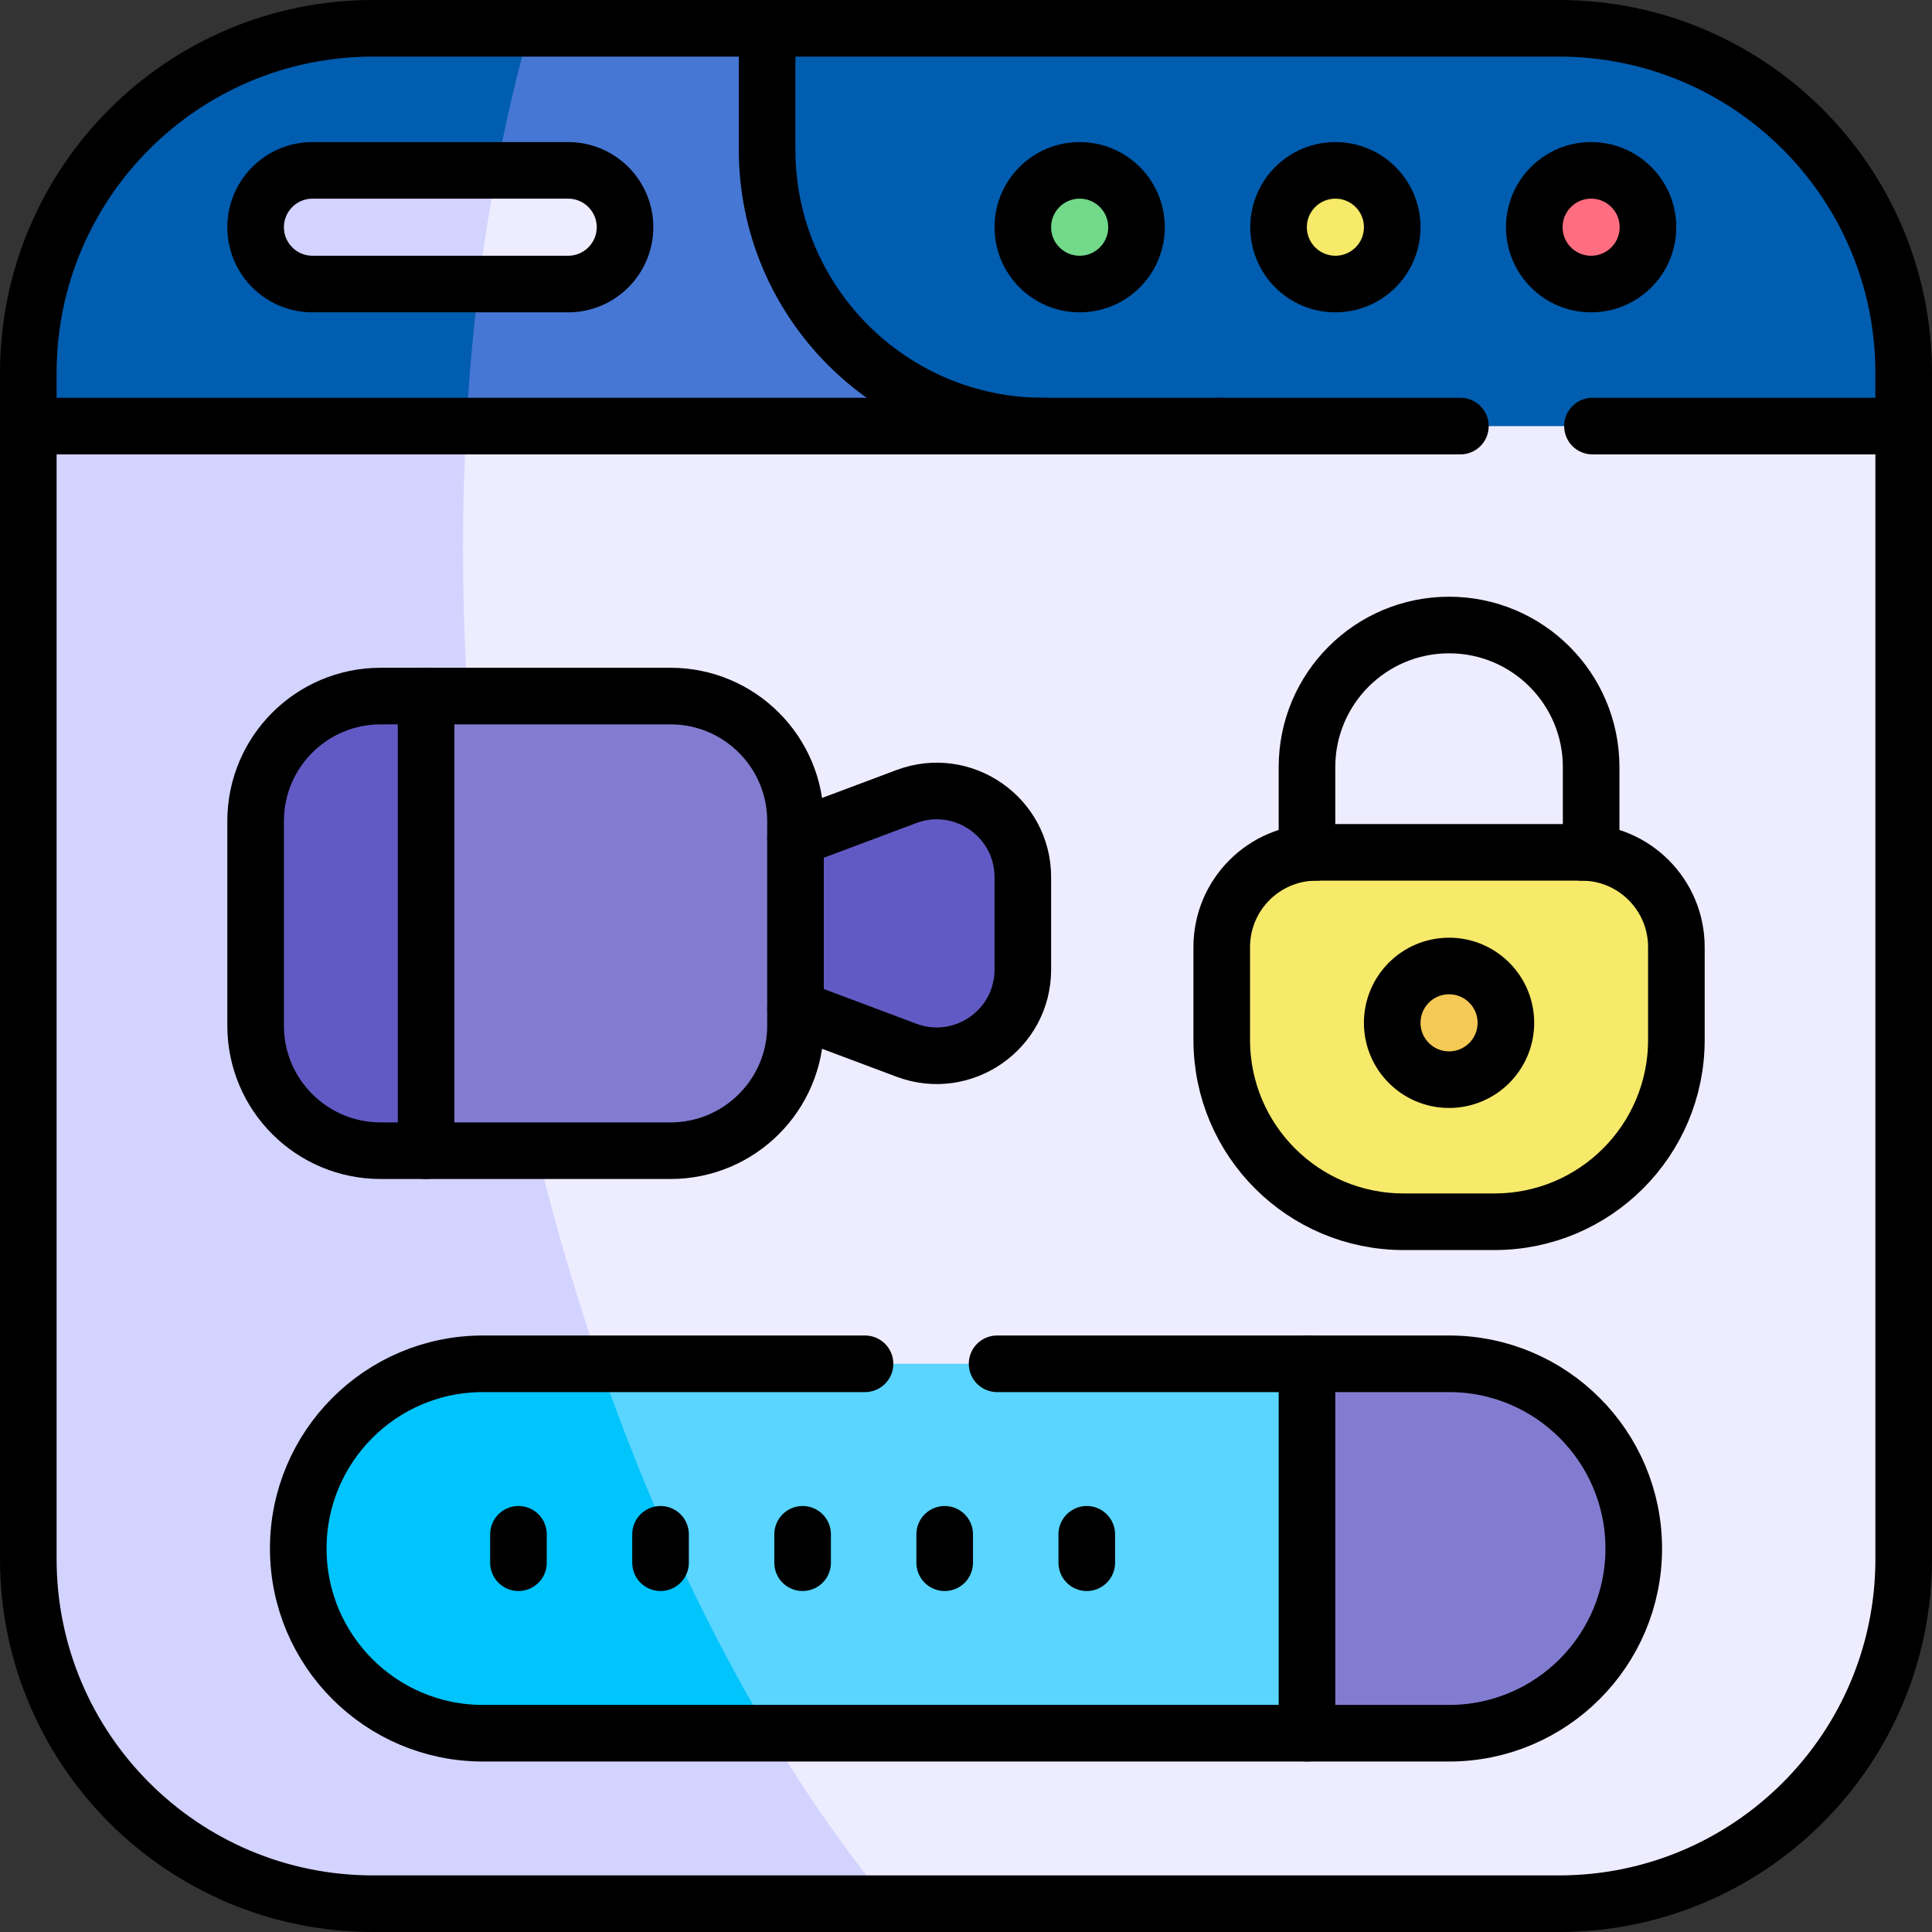 <?xml version="1.0" encoding="UTF-8"?>
<svg xmlns="http://www.w3.org/2000/svg" xmlns:xlink="http://www.w3.org/1999/xlink" version="1.1" id="Capa_1" x="0px" y="0px" viewBox="0 0 512 512" style="enable-background:new 0 0 512 512;" xml:space="preserve" width="512" height="512">
<rect x="0" y="0" width="512" height="512" fill="#333333" stroke="none"/>
<g>
	<g>
		<g>
			<g>
				<path style="fill:#EEECFF;" d="M123.569,112.924C68.951,228.324,84.1,380.843,235.627,504.5h177.505&#10;&#9;&#9;&#9;&#9;&#9;c50.504,0,91.368-40.964,91.368-91.368c0-34.053,0-274.001,0-300.208C484.834,78.013,137.43,80.453,123.569,112.924z"/>
				<path style="fill:#D3D3FF;" d="M123.569,112.924c-39.919-26.372-78.646-27.177-116.069,0v300.208&#10;&#9;&#9;&#9;&#9;&#9;c0,50.463,40.905,91.368,91.368,91.368h136.759c-48.47-58.83-87.536-149.231-104.377-254.11&#10;&#9;&#9;&#9;&#9;&#9;C123.562,202.51,121.219,156.047,123.569,112.924z"/>
				<path style="fill:#4677D4;" d="M203.288,7.5h-62.87c-32.075,33.349-37.017,68.536-16.849,105.424h153.014L203.288,7.5z"/>
				<path style="fill:#005DAF;" d="M98.868,7.5C48.405,7.5,7.5,48.405,7.5,98.868v14.057h116.069&#10;&#9;&#9;&#9;&#9;&#9;c2.082-38.212,7.847-73.801,16.849-105.424H98.868z"/>
				<path style="fill:#005DAF;" d="M413.132,7.5H203.288v32.129c0,40.483,32.812,73.295,73.295,73.295c3.204,0,220.689,0,227.917,0&#10;&#9;&#9;&#9;&#9;&#9;V98.868C504.5,48.405,463.595,7.5,413.132,7.5z"/>
				<path style="fill:#EEECFF;" d="M165.636,60.212c0-8.313-6.747-15.061-15.061-15.061h-18.983&#10;&#9;&#9;&#9;&#9;&#9;c-16.3,7.693-17.865,17.743-4.685,30.121h23.668C158.876,75.273,165.636,68.526,165.636,60.212z"/>
				<path style="fill:#D3D3FF;" d="M82.803,45.152c-8.3,0-15.061,6.747-15.061,15.061c0,8.313,6.747,15.061,15.061,15.061h44.105&#10;&#9;&#9;&#9;&#9;&#9;c1.281-10.298,2.846-20.349,4.685-30.121H82.803z"/>
				<circle style="fill:#72D98B;" cx="286.121" cy="60.212" r="15.061"/>
				<circle style="fill:#F7E969;" cx="353.894" cy="60.212" r="15.061"/>
				<circle style="fill:#FF6E80;" cx="421.667" cy="60.212" r="15.061"/>
				<path style="fill:#F7E969;" d="M419.157,225.879h-70.283c-13.866,0-25.101,11.235-25.101,25.101v24.599&#10;&#9;&#9;&#9;&#9;&#9;c0,26.617,21.577,48.194,48.194,48.194h24.097c26.617,0,48.194-21.577,48.194-48.194V250.98&#10;&#9;&#9;&#9;&#9;&#9;C444.258,237.114,433.022,225.879,419.157,225.879z"/>
				
					<ellipse transform="matrix(0.16 -0.987 0.987 0.16 54.942 606.698)" style="fill:#F5C956;" cx="384.015" cy="271.061" rx="15.061" ry="15.061"/>
				<path style="fill:#625AC4;" d="M271.061,232.465v24.478c0,15.934-15.924,26.969-30.844,21.376l-29.398-11.024&#10;&#9;&#9;&#9;&#9;&#9;c-18.296-15.061-18.296-30.121,0-45.182l29.398-11.024C255.137,205.497,271.061,216.531,271.061,232.465z"/>
				<path style="fill:#625AC4;" d="M112.924,184.462c22.062,43.294,23.455,83.654,0,120.485h-12.048&#10;&#9;&#9;&#9;&#9;&#9;c-18.304,0-33.133-14.83-33.133-33.133v-54.218c0-18.304,14.83-33.133,33.133-33.133H112.924z"/>
				<path style="fill:#827CD1;" d="M210.818,271.814c0,18.304-14.83,33.133-33.133,33.133h-64.761V184.462h64.761&#10;&#9;&#9;&#9;&#9;&#9;c18.304,0,33.133,14.83,33.133,33.133v4.518C210.818,236.414,210.818,256.777,210.818,271.814z"/>
				<path style="fill:#59D5FF;" d="M346.364,361.424H158.916c-9.683,39.547,4.764,72.645,45.062,97.894h142.386&#10;&#9;&#9;&#9;&#9;&#9;C369.235,428.441,367.001,395.638,346.364,361.424z"/>
				<path style="fill:#827CD1;" d="M346.364,459.318v-97.894h37.652c27.029,0,48.947,21.918,48.947,48.947&#10;&#9;&#9;&#9;&#9;&#9;c0,27.027-21.918,48.947-48.947,48.947H346.364z"/>
				<path style="fill:#00C4FC;" d="M127.985,361.424c-27.027,0-48.947,21.918-48.947,48.947c0,27.029,21.918,48.947,48.947,48.947&#10;&#9;&#9;&#9;&#9;&#9;h75.993c-17.217-28.656-32.508-61.63-45.062-97.894H127.985z"/>
			</g>
		</g>
	</g>
	<g>
		<g>
			<path style="fill:none;stroke:#000000;stroke-width:15;stroke-linecap:round;stroke-linejoin:round;stroke-miterlimit:10;" d="&#10;&#9;&#9;&#9;&#9;M504.5,413.132c0,50.463-40.905,91.368-91.368,91.368H98.868C48.405,504.5,7.5,463.595,7.5,413.132c0-12.091,0-293.759,0-314.265&#10;&#9;&#9;&#9;&#9;C7.5,48.405,48.405,7.5,98.868,7.5h104.42h209.844c50.463,0,91.368,40.905,91.368,91.368&#10;&#9;&#9;&#9;&#9;C504.5,119.373,504.5,401.042,504.5,413.132z"/>
			
				<line style="fill:none;stroke:#000000;stroke-width:15;stroke-linecap:round;stroke-linejoin:round;stroke-miterlimit:10;" x1="504.5" y1="112.92" x2="422.02" y2="112.92"/>
			
				<line style="fill:none;stroke:#000000;stroke-width:15;stroke-linecap:round;stroke-linejoin:round;stroke-miterlimit:10;" x1="387.02" y1="112.92" x2="323.77" y2="112.92"/>
			<path style="fill:none;stroke:#000000;stroke-width:15;stroke-linecap:round;stroke-linejoin:round;stroke-miterlimit:10;" d="&#10;&#9;&#9;&#9;&#9;M203.288,7.5v32.129c0,40.483,32.812,73.295,73.295,73.295"/>
			
				<circle style="fill:none;stroke:#000000;stroke-width:15;stroke-linecap:round;stroke-linejoin:round;stroke-miterlimit:10;" cx="421.667" cy="60.212" r="15.061"/>
			
				<circle style="fill:none;stroke:#000000;stroke-width:15;stroke-linecap:round;stroke-linejoin:round;stroke-miterlimit:10;" cx="353.894" cy="60.212" r="15.061"/>
			
				<circle style="fill:none;stroke:#000000;stroke-width:15;stroke-linecap:round;stroke-linejoin:round;stroke-miterlimit:10;" cx="286.121" cy="60.212" r="15.061"/>
			<path style="fill:none;stroke:#000000;stroke-width:15;stroke-linecap:round;stroke-linejoin:round;stroke-miterlimit:10;" d="&#10;&#9;&#9;&#9;&#9;M323.773,112.924c-13.722,0-299.284,0-316.273,0"/>
			<path style="fill:none;stroke:#000000;stroke-width:15;stroke-linecap:round;stroke-linejoin:round;stroke-miterlimit:10;" d="&#10;&#9;&#9;&#9;&#9;M150.576,75.273H82.803c-8.313,0-15.061-6.747-15.061-15.061c0-8.3,6.747-15.061,15.061-15.061h67.773&#10;&#9;&#9;&#9;&#9;c8.313,0,15.061,6.747,15.061,15.061C165.636,68.512,158.889,75.273,150.576,75.273z"/>
			<path style="fill:none;stroke:#000000;stroke-width:15;stroke-linecap:round;stroke-linejoin:round;stroke-miterlimit:10;" d="&#10;&#9;&#9;&#9;&#9;M210.818,267.296v4.518c0,18.304-14.83,33.133-33.133,33.133c-16.014,0-60.746,0-76.809,0c-18.304,0-33.133-14.83-33.133-33.133&#10;&#9;&#9;&#9;&#9;v-54.218c0-18.304,14.83-33.133,33.133-33.133c16.072,0,60.796,0,76.809,0c18.304,0,33.133,14.83,33.133,33.133v4.518"/>
			<path style="fill:none;stroke:#000000;stroke-width:15;stroke-linecap:round;stroke-linejoin:round;stroke-miterlimit:10;" d="&#10;&#9;&#9;&#9;&#9;M210.818,222.114l29.398-11.024c14.92-5.592,30.844,5.442,30.844,21.376v24.478c0,15.934-15.924,26.969-30.844,21.376&#10;&#9;&#9;&#9;&#9;l-29.398-11.024V222.114z"/>
			
				<line style="fill:none;stroke:#000000;stroke-width:15;stroke-linecap:round;stroke-linejoin:round;stroke-miterlimit:10;" x1="112.924" y1="184.462" x2="112.924" y2="304.947"/>
			<path style="fill:none;stroke:#000000;stroke-width:15;stroke-linecap:round;stroke-linejoin:round;stroke-miterlimit:10;" d="&#10;&#9;&#9;&#9;&#9;M419.157,225.879c13.866,0,25.101,11.235,25.101,25.101v24.599c0,26.617-21.577,48.194-48.194,48.194h-24.097&#10;&#9;&#9;&#9;&#9;c-26.617,0-48.194-21.577-48.194-48.194V250.98c0-13.866,11.235-25.101,25.101-25.101"/>
			<path style="fill:none;stroke:#000000;stroke-width:15;stroke-linecap:round;stroke-linejoin:round;stroke-miterlimit:10;" d="&#10;&#9;&#9;&#9;&#9;M346.364,225.879v-22.591c0-20.794,16.858-37.652,37.652-37.652c20.791,0,37.652,16.847,37.652,37.652v22.591&#10;&#9;&#9;&#9;&#9;C413.952,225.879,354.193,225.879,346.364,225.879z"/>
			
				<circle style="fill:none;stroke:#000000;stroke-width:15;stroke-linecap:round;stroke-linejoin:round;stroke-miterlimit:10;" cx="384.015" cy="271.061" r="15.061"/>
			<path style="fill:none;stroke:#000000;stroke-width:15;stroke-linecap:round;stroke-linejoin:round;stroke-miterlimit:10;" d="&#10;&#9;&#9;&#9;&#9;M264.24,361.42c57.75,0,113.32,0,119.78,0c27.02,0,48.94,21.92,48.94,48.95s-21.92,48.95-48.94,48.95c-13.69,0-247.88,0-256.04,0&#10;&#9;&#9;&#9;&#9;c-27.02,0-48.94-21.92-48.94-48.95s21.92-48.95,48.94-48.95c3.49,0,49.3,0,101.26,0"/>
			
				<line style="fill:none;stroke:#000000;stroke-width:15;stroke-linecap:round;stroke-linejoin:round;stroke-miterlimit:10;" x1="346.364" y1="459.318" x2="346.364" y2="361.424"/>
			
				<line style="fill:none;stroke:#000000;stroke-width:15;stroke-linecap:round;stroke-linejoin:round;stroke-miterlimit:10;" x1="288.004" y1="414.136" x2="288.004" y2="406.606"/>
			
				<line style="fill:none;stroke:#000000;stroke-width:15;stroke-linecap:round;stroke-linejoin:round;stroke-miterlimit:10;" x1="250.352" y1="414.136" x2="250.352" y2="406.606"/>
			
				<line style="fill:none;stroke:#000000;stroke-width:15;stroke-linecap:round;stroke-linejoin:round;stroke-miterlimit:10;" x1="212.701" y1="414.136" x2="212.701" y2="406.606"/>
			
				<line style="fill:none;stroke:#000000;stroke-width:15;stroke-linecap:round;stroke-linejoin:round;stroke-miterlimit:10;" x1="175.049" y1="414.136" x2="175.049" y2="406.606"/>
			
				<line style="fill:none;stroke:#000000;stroke-width:15;stroke-linecap:round;stroke-linejoin:round;stroke-miterlimit:10;" x1="137.398" y1="414.136" x2="137.398" y2="406.606"/>
		</g>
	</g>
</g>















</svg>
